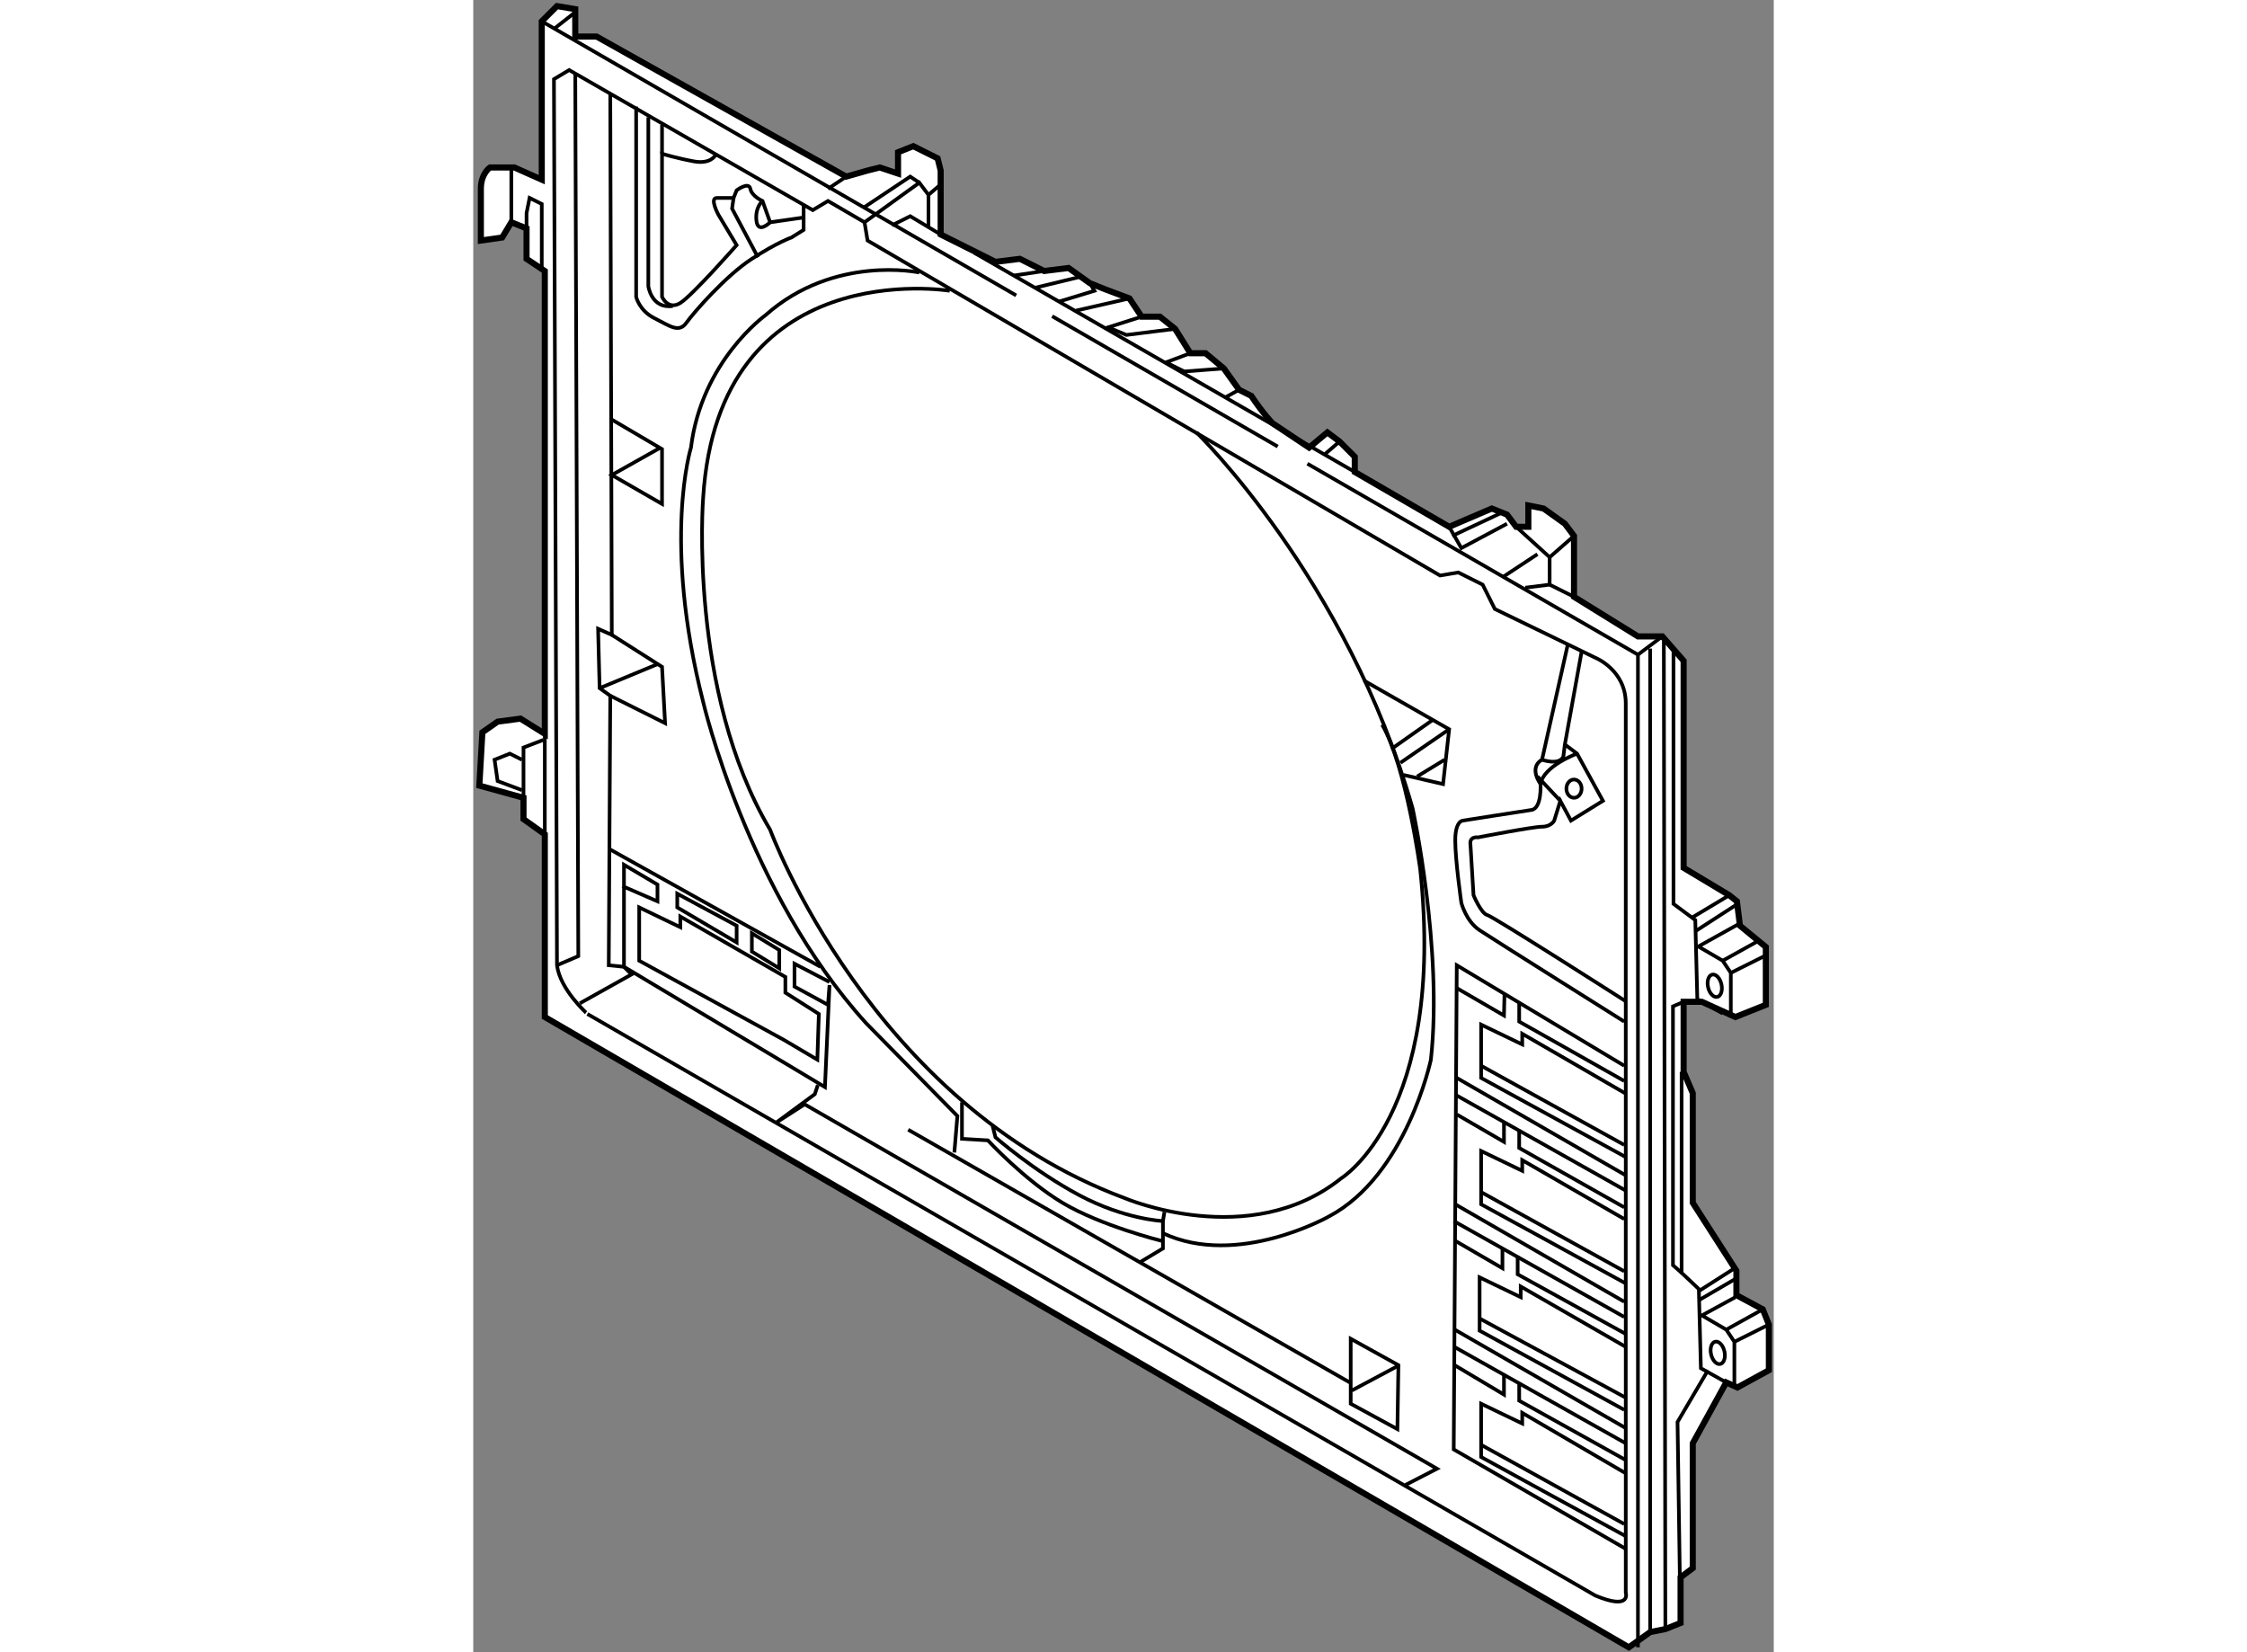 <?xml version="1.0" encoding="utf-8"?>
<!-- Generator: Adobe Illustrator 15.1.0, SVG Export Plug-In . SVG Version: 6.00 Build 0)  -->
<!DOCTYPE svg PUBLIC "-//W3C//DTD SVG 1.1//EN" "http://www.w3.org/Graphics/SVG/1.1/DTD/svg11.dtd">
<svg version="1.1" xmlns="http://www.w3.org/2000/svg" xmlns:xlink="http://www.w3.org/1999/xlink" x="0px" y="0px" width="244.8px"
	 height="180px" viewBox="48.338 20.728 106.775 135.651" enable-background="new 0 0 244.8 180" xml:space="preserve">
	
<rect x="48.338" y="20.728" width="106.775" height="135.651" fill="#808080" stroke="none"/>
	
<g><path fill="#FFFFFF" stroke="#000000" stroke-width="0.5" d="M78.963,35.228l-20.5-11.5h-1.75v-2.25l-1.5-0.25l-1.25,1.25v13
			l-2.25-1h-2c0,0-0.75,0.5-0.75,1.75s0,4.25,0,4.25l1.75-0.25l0.75-1.25l1.25,0.5v2.5l1.5,1v38l-2-1.25l-1.875,0.25l-1.25,0.875
			l-0.25,4.375l3.625,1v1.75l1.75,1.25v15l89,51.75l1.75-1.25l1.25-0.25l1.25-0.5v-3.75l1-0.75v-10.25l2.75-5l0.917,0.416
			l2.583-1.416v-3.75l-0.5-1.25l-2.166-1.166v-2l-3.584-5.584v-9l-0.75-1.75v-5.75h1.5l2.75,1.25l2.5-1v-4.75l-2.125-1.75l-0.25-2
			l-0.625-0.5l-3.75-2.25v-17l-1.75-2h-2l-5.25-3.25v-5l-0.75-1l-1.75-1.25l-1.25-0.25v1.75h-1l-0.75-1l-1.25-0.5l-3.5,1.5
			l-7.75-4.5v-1.25l-1.25-1.25l-1-0.75l-1.5,1.25l-3-2c0,0-0.75-0.75-1.75-2.25l-1-0.5l-1.25-1.75l-1.5-1.25h-1.25l-1.25-2l-1.25-1
			h-1.5l-1-1.5l-2-0.75l-1.25-0.5l-1.75-1.25l-2,0.25l-2-1l-2,0.25l-4.5-2.25v-3.25v-2l-0.25-1l-2-1l-1.25,0.5v1.75l-1.5-0.5
			l-1,0.25L78.963,35.228z"></path><polyline fill="none" stroke="#000000" stroke-width="0.3" points="116.823,58.798 132.898,68.086 143.963,74.478 
			143.963,155.979 		"></polyline><line fill="none" stroke="#000000" stroke-width="0.3" x1="95.868" y1="46.69" x2="114.388" y2="57.391"></line><line fill="none" stroke="#000000" stroke-width="0.3" x1="53.963" y1="22.478" x2="92.913" y2="44.982"></line><path fill="none" stroke="#000000" stroke-width="0.3" d="M55.213,99.979l-0.25-72.75l1.25-0.75l20,11.5l1.25-0.75l3,1.75
			l0.25,1.5l47,27.5l1.5-0.25l2,1l1,2l8.25,4c0,0,2.5,1,2.5,3.75s0,73,0,73s0.5,1.5-2.5,0.25l-82.75-47.75
			C57.713,103.979,55.463,101.979,55.213,99.979z"></path><line fill="none" stroke="#000000" stroke-width="0.3" x1="51.463" y1="38.978" x2="51.463" y2="34.478"></line><polyline fill="none" stroke="#000000" stroke-width="0.3" points="52.713,39.478 52.713,38.228 52.963,36.978 53.963,37.478 
			53.963,42.978 		"></polyline><line fill="none" stroke="#000000" stroke-width="0.3" x1="89.463" y1="41.478" x2="120.713" y2="59.478"></line><polyline fill="none" stroke="#000000" stroke-width="0.3" points="80.463,38.978 84.963,35.728 85.713,36.728 85.713,39.478 		
			"></polyline><polyline fill="none" stroke="#000000" stroke-width="0.3" points="86.713,39.978 84.213,38.478 82.713,39.228 		"></polyline><polyline fill="none" stroke="#000000" stroke-width="0.3" points="80.463,37.728 84.213,35.228 84.963,35.728 		"></polyline><line fill="none" stroke="#000000" stroke-width="0.3" x1="78.963" y1="35.228" x2="77.463" y2="36.228"></line><polyline fill="none" stroke="#000000" stroke-width="0.3" points="133.963,63.978 136.713,66.478 136.713,68.728 138.713,69.728 
					"></polyline><line fill="none" stroke="#000000" stroke-width="0.3" x1="138.713" y1="64.728" x2="136.713" y2="66.478"></line><polyline fill="none" stroke="#000000" stroke-width="0.3" points="133.213,63.728 129.463,65.728 128.463,63.978 		"></polyline><line fill="none" stroke="#000000" stroke-width="0.3" x1="135.713" y1="66.228" x2="132.898" y2="68.086"></line><line fill="none" stroke="#000000" stroke-width="0.3" x1="134.713" y1="68.978" x2="136.713" y2="68.728"></line><polyline fill="none" stroke="#000000" stroke-width="0.3" points="147.463,154.145 147.213,137.479 149.713,133.229 		"></polyline><line fill="none" stroke="#000000" stroke-width="0.3" x1="143.963" y1="74.478" x2="145.963" y2="72.978"></line><line fill="none" stroke="#000000" stroke-width="0.3" x1="144.963" y1="154.729" x2="144.963" y2="73.978"></line><polyline fill="none" stroke="#000000" stroke-width="0.3" points="151.213,134.229 149.13,133.063 148.963,126.563 
			147.547,125.229 147.547,108.729 		"></polyline><line fill="none" stroke="#000000" stroke-width="0.3" x1="151.963" y1="124.813" x2="148.963" y2="126.729"></line><line fill="none" stroke="#000000" stroke-width="0.3" x1="151.463" y1="94.229" x2="148.338" y2="96.104"></line><polyline fill="none" stroke="#000000" stroke-width="0.3" points="151.963,127.229 149.213,128.729 151.213,129.895 
			151.88,130.895 151.88,134.563 		"></polyline><polyline fill="none" stroke="#000000" stroke-width="0.3" points="152.213,96.604 148.921,98.438 150.921,99.604 
			151.588,100.604 151.588,104.271 		"></polyline><line fill="none" stroke="#000000" stroke-width="0.3" x1="154.213" y1="128.229" x2="151.213" y2="129.895"></line><line fill="none" stroke="#000000" stroke-width="0.3" x1="154.713" y1="129.479" x2="151.88" y2="130.895"></line><line fill="none" stroke="#000000" stroke-width="0.3" x1="151.963" y1="125.729" x2="148.963" y2="127.479"></line><polygon fill="none" stroke="#000000" stroke-width="0.3" points="120.38,130.645 120.38,135.979 124.213,138.063 
			124.297,132.813 		"></polygon><line fill="none" stroke="#000000" stroke-width="0.3" x1="120.463" y1="134.895" x2="124.213" y2="132.895"></line><polyline fill="none" stroke="#000000" stroke-width="0.3" points="124.88,142.645 127.463,141.313 75.546,111.395 
			73.213,112.895 76.38,110.563 76.63,109.813 		"></polyline><line fill="none" stroke="#000000" stroke-width="0.3" x1="84.046" y1="113.479" x2="120.296" y2="134.229"></line><path fill="none" stroke="#000000" stroke-width="0.3" d="M138.213,73.603l-2.125,9.5c0,0-1.125,0.5-0.125,2
			c0,0,0.125,2-0.75,2.125s-5.625,0.875-5.625,0.875s-0.625,0-0.625,1.625s0.5,5.125,0.5,5.125s0.375,1.5,1.5,2.25
			s11.875,7.5,11.875,7.5"></path><path fill="none" stroke="#000000" stroke-width="0.3" d="M139.338,74.228l-1.375,7.625l1,0.75l2.125,3.875l-2.625,1.625
			l-0.875-1.625l-0.5,1.625c0,0-0.25,0.5-1,0.5s-5.25,0.875-5.25,0.875s-0.75-0.125-0.625,0.625l0.25,4.125
			c0,0,0.625,1.5,1.125,1.625s11.375,7.084,11.375,7.084"></path><line fill="none" stroke="#000000" stroke-width="0.3" x1="137.588" y1="86.479" x2="135.713" y2="84.478"></line><path fill="none" stroke="#000000" stroke-width="0.3" d="M138.963,82.603c0,0-2.75,1-3,2.5"></path><path fill="none" stroke="#000000" stroke-width="0.3" d="M136.088,83.103c0,0,1.375,0.5,1.75-0.25l0.125-1"></path><ellipse fill="none" stroke="#000000" stroke-width="0.3" cx="138.713" cy="85.478" rx="0.625" ry="0.75"></ellipse><polyline fill="none" stroke="#000000" stroke-width="0.3" points="142.838,108.229 129.088,99.979 128.838,139.729 
			142.963,147.895 		"></polyline><polyline fill="none" stroke="#000000" stroke-width="0.3" points="142.963,110.52 134.463,105.604 134.463,106.479 
			131.088,104.854 131.088,109.229 142.963,115.729 		"></polyline><polyline fill="none" stroke="#000000" stroke-width="0.3" points="129.088,101.854 132.963,104.104 133.005,102.395 		"></polyline><polyline fill="none" stroke="#000000" stroke-width="0.3" points="134.213,103.104 134.213,104.604 142.838,109.479 		"></polyline><line fill="none" stroke="#000000" stroke-width="0.3" x1="131.088" y1="108.229" x2="142.838" y2="114.729"></line><polyline fill="none" stroke="#000000" stroke-width="0.3" points="142.838,120.813 134.463,115.979 134.463,116.854 
			131.088,115.229 131.088,119.604 142.963,126.104 		"></polyline><polyline fill="none" stroke="#000000" stroke-width="0.3" points="129.088,112.229 132.963,114.479 132.963,112.854 		"></polyline><polyline fill="none" stroke="#000000" stroke-width="0.3" points="134.213,113.479 134.213,114.979 142.838,119.854 		"></polyline><line fill="none" stroke="#000000" stroke-width="0.3" x1="131.088" y1="118.604" x2="142.838" y2="125.104"></line><line fill="none" stroke="#000000" stroke-width="0.3" x1="129.088" y1="109.229" x2="142.963" y2="117.229"></line><line fill="none" stroke="#000000" stroke-width="0.3" x1="128.963" y1="110.604" x2="142.963" y2="118.479"></line><polyline fill="none" stroke="#000000" stroke-width="0.3" points="142.963,131.313 134.338,126.354 134.338,127.229 
			130.963,125.604 130.963,129.979 142.838,136.479 		"></polyline><polygon fill="none" stroke="#000000" stroke-width="0.3" points="73.838,106.104 61.963,99.604 61.963,95.229 65.338,96.854 
			65.338,95.979 73.963,100.938 73.963,102.229 76.713,103.979 76.588,107.729 		"></polygon><polyline fill="none" stroke="#000000" stroke-width="0.3" points="128.963,122.604 132.838,124.854 132.838,123.229 		"></polyline><polyline fill="none" stroke="#000000" stroke-width="0.3" points="134.088,123.854 134.088,125.354 142.922,130.229 		"></polyline><line fill="none" stroke="#000000" stroke-width="0.3" x1="130.963" y1="128.979" x2="142.88" y2="135.438"></line><line fill="none" stroke="#000000" stroke-width="0.3" x1="128.963" y1="119.604" x2="142.838" y2="127.604"></line><line fill="none" stroke="#000000" stroke-width="0.3" x1="128.838" y1="120.979" x2="142.838" y2="128.854"></line><polyline fill="none" stroke="#000000" stroke-width="0.3" points="142.88,141.645 134.463,136.729 134.463,137.604 
			131.088,135.979 131.088,140.354 142.963,146.854 		"></polyline><polyline fill="none" stroke="#000000" stroke-width="0.3" points="128.838,132.77 132.963,135.229 132.963,133.604 		"></polyline><polyline fill="none" stroke="#000000" stroke-width="0.3" points="134.213,134.229 134.213,135.729 142.963,140.604 		"></polyline><line fill="none" stroke="#000000" stroke-width="0.3" x1="131.088" y1="139.354" x2="142.838" y2="145.854"></line><line fill="none" stroke="#000000" stroke-width="0.3" x1="128.922" y1="129.895" x2="142.963" y2="137.979"></line><line fill="none" stroke="#000000" stroke-width="0.3" x1="128.963" y1="131.354" x2="142.963" y2="139.229"></line><polyline fill="none" stroke="#000000" stroke-width="0.3" points="150.921,103.936 148.838,102.77 148.671,96.27 146.88,94.938 
			146.88,73.978 		"></polyline><line fill="none" stroke="#000000" stroke-width="0.3" x1="153.921" y1="97.936" x2="150.921" y2="99.604"></line><line fill="none" stroke="#000000" stroke-width="0.3" x1="154.421" y1="99.186" x2="151.588" y2="100.604"></line><line fill="none" stroke="#000000" stroke-width="0.3" x1="152.088" y1="94.979" x2="148.671" y2="97.188"></line><ellipse transform="matrix(0.975 -0.224 0.224 0.975 -18.948 36.246)" fill="none" stroke="#000000" stroke-width="0.3" cx="150.213" cy="101.603" rx="0.562" ry="0.939"></ellipse><ellipse transform="matrix(0.975 -0.224 0.224 0.975 -25.693 37.069)" fill="none" stroke="#000000" stroke-width="0.3" cx="150.463" cy="131.728" rx="0.562" ry="0.939"></ellipse><line fill="none" stroke="#000000" stroke-width="0.3" x1="146.213" y1="154.479" x2="146.088" y2="73.228"></line><polyline fill="none" stroke="#000000" stroke-width="0.3" points="147.547,125.229 146.838,124.604 146.838,103.354 
			147.713,102.979 		"></polyline><line fill="none" stroke="#000000" stroke-width="0.3" x1="128.713" y1="64.728" x2="132.713" y2="62.853"></line><polyline fill="none" stroke="#000000" stroke-width="0.3" points="121.463,76.603 128.463,80.603 127.963,85.103 124.713,84.353 
					"></polyline><path fill="none" stroke="#000000" stroke-width="0.3" d="M107.713,56.228c0,0,12.375,12,17.75,30.875c0,0,2.5,11.5,1.5,20.625
			c0,0-2,9.5-8.375,12.875c0,0-7.5,4.25-13.625,1.375"></path><line fill="none" stroke="#000000" stroke-width="0.3" x1="128.463" y1="80.603" x2="124.463" y2="83.353"></line><line fill="none" stroke="#000000" stroke-width="0.3" x1="127.088" y1="79.853" x2="123.713" y2="82.228"></line><line fill="none" stroke="#000000" stroke-width="0.3" x1="128.088" y1="83.103" x2="125.838" y2="84.478"></line><path fill="none" stroke="#000000" stroke-width="0.3" d="M103.088,124.354l1.875-1.125v-2.25c0,0-3.125-0.125-6.875-2.125
			s-6.875-4.75-6.875-4.75l-0.25-1"></path><path fill="none" stroke="#000000" stroke-width="0.3" d="M84.963,43.103c0,0-7-1.5-12.625,3.5c0,0-5.25,3.75-6.125,10.875
			c0,0-2.375,7.625,1,20.875c0,0,3.625,15.625,13.375,26.375l7.5,7.625l-0.25,3"></path><line fill="none" stroke="#000000" stroke-width="0.3" x1="59.588" y1="90.479" x2="76.838" y2="100.104"></line><polyline fill="none" stroke="#000000" stroke-width="0.3" points="57.088,103.104 61.338,100.729 60.713,100.104 59.463,99.979 
			59.588,77.853 58.713,77.228 58.588,72.353 59.713,72.853 59.588,28.478 		"></polyline><path fill="none" stroke="#000000" stroke-width="0.3" d="M88.463,111.229v3l2.125,0.125c0,0,3,3.25,6.125,5.125
			s8.125,3.125,8.125,3.125"></path><line fill="none" stroke="#000000" stroke-width="0.3" x1="105.088" y1="120.229" x2="104.963" y2="120.979"></line><polyline fill="none" stroke="#000000" stroke-width="0.3" points="59.713,72.853 63.838,75.478 64.088,80.103 59.588,77.853 		
			"></polyline><line fill="none" stroke="#000000" stroke-width="0.3" x1="63.46" y1="75.258" x2="58.713" y2="77.228"></line><polyline fill="none" stroke="#000000" stroke-width="0.3" points="56.713,26.728 56.963,99.229 55.213,99.979 		"></polyline><polyline fill="none" stroke="#000000" stroke-width="0.3" points="60.588,93.479 63.463,94.729 63.463,93.354 60.713,91.729 
			60.713,100.104 77.213,109.979 77.588,101.604 77.463,103.229 74.713,101.729 74.713,99.854 77.588,101.354 		"></polyline><polygon fill="none" stroke="#000000" stroke-width="0.3" points="65.088,94.104 65.088,95.229 69.963,98.104 69.963,96.729 		"></polygon><polygon fill="none" stroke="#000000" stroke-width="0.3" points="71.213,97.354 71.213,98.854 73.463,100.229 73.463,98.729 		
			"></polygon><line fill="none" stroke="#000000" stroke-width="0.3" x1="54.213" y1="80.978" x2="54.213" y2="89.229"></line><polyline fill="none" stroke="#000000" stroke-width="0.3" points="63.713,57.478 59.713,59.728 63.838,62.103 63.838,57.603 
			59.588,55.103 		"></polyline><polyline fill="none" stroke="#000000" stroke-width="0.3" points="52.463,86.229 52.463,82.103 54.088,81.478 		"></polyline><polyline fill="none" stroke="#000000" stroke-width="0.3" points="52.338,85.603 50.338,84.853 50.088,83.103 51.338,82.603 
			52.338,83.103 		"></polyline><path fill="none" stroke="#000000" stroke-width="0.3" d="M61.713,29.478v15.625c0,0,0.25,1.125,1.5,1.75s2,1.25,2.625,0.375
			s3.25-3.875,5.375-5.25s3.25-1.75,3.25-1.75l1-0.625v-2.125"></path><path fill="none" stroke="#000000" stroke-width="0.3" d="M68.213,33.478c0,0-0.375,0.75-1.75,0.5s-2.625-0.625-2.625-0.625v11.75
			c0,0,0.5,1.125,1.5,0.5s4.625-4.75,4.625-4.75l-1.5-2.5c0,0-0.75-1.375-0.125-1.375s1.375,0,1.375,0l0.25-0.625
			c0,0,1-0.75,1.125-0.125s1,1,1,1l0.625,1.75l2.625-0.375"></path><path fill="none" stroke="#000000" stroke-width="0.3" d="M87.463,44.603c0,0-19-3.125-20.25,17c0,0-1.25,15.875,5.5,27.25
			c0,0,8.25,22.5,29.125,30.25c0,0,10.25,4.375,17.75-1.625c0,0,8.625-5.25,6.5-25.375c0,0-1.125-8.375-3.125-11.875"></path><line fill="none" stroke="#000000" stroke-width="0.3" x1="63.838" y1="33.353" x2="63.838" y2="30.978"></line><polyline fill="none" stroke="#000000" stroke-width="0.3" points="69.713,36.978 69.588,37.853 71.713,41.853 		"></polyline><path fill="none" stroke="#000000" stroke-width="0.3" d="M72.088,37.228c0,0-0.625,0.5-0.5,1.625s1.125,0.125,1.125,0.125"></path><path fill="none" stroke="#000000" stroke-width="0.3" d="M62.713,30.353v13.875c0,0,0.25,1.875,2,1.625"></path><line fill="none" stroke="#000000" stroke-width="0.3" x1="95.213" y1="42.978" x2="92.713" y2="43.353"></line><line fill="none" stroke="#000000" stroke-width="0.3" x1="98.088" y1="43.478" x2="94.463" y2="44.353"></line><line fill="none" stroke="#000000" stroke-width="0.3" x1="102.213" y1="45.228" x2="97.838" y2="46.228"></line><polyline fill="none" stroke="#000000" stroke-width="0.3" points="98.963,43.978 99.338,44.603 96.463,45.478 		"></polyline><polyline fill="none" stroke="#000000" stroke-width="0.3" points="105.963,47.728 101.963,48.228 100.463,47.603 103.213,46.728 
					"></polyline><polyline fill="none" stroke="#000000" stroke-width="0.3" points="109.963,50.978 106.713,51.228 105.213,50.478 107.213,49.728 
					"></polyline><line fill="none" stroke="#000000" stroke-width="0.3" x1="111.213" y1="52.728" x2="110.088" y2="53.353"></line><line fill="none" stroke="#000000" stroke-width="0.3" x1="85.713" y1="36.728" x2="86.588" y2="35.978"></line><line fill="none" stroke="#000000" stroke-width="0.3" x1="54.963" y1="23.103" x2="56.713" y2="21.728"></line><line fill="none" stroke="#000000" stroke-width="0.3" x1="119.463" y1="56.978" x2="118.213" y2="58.062"></line></g>


</svg>